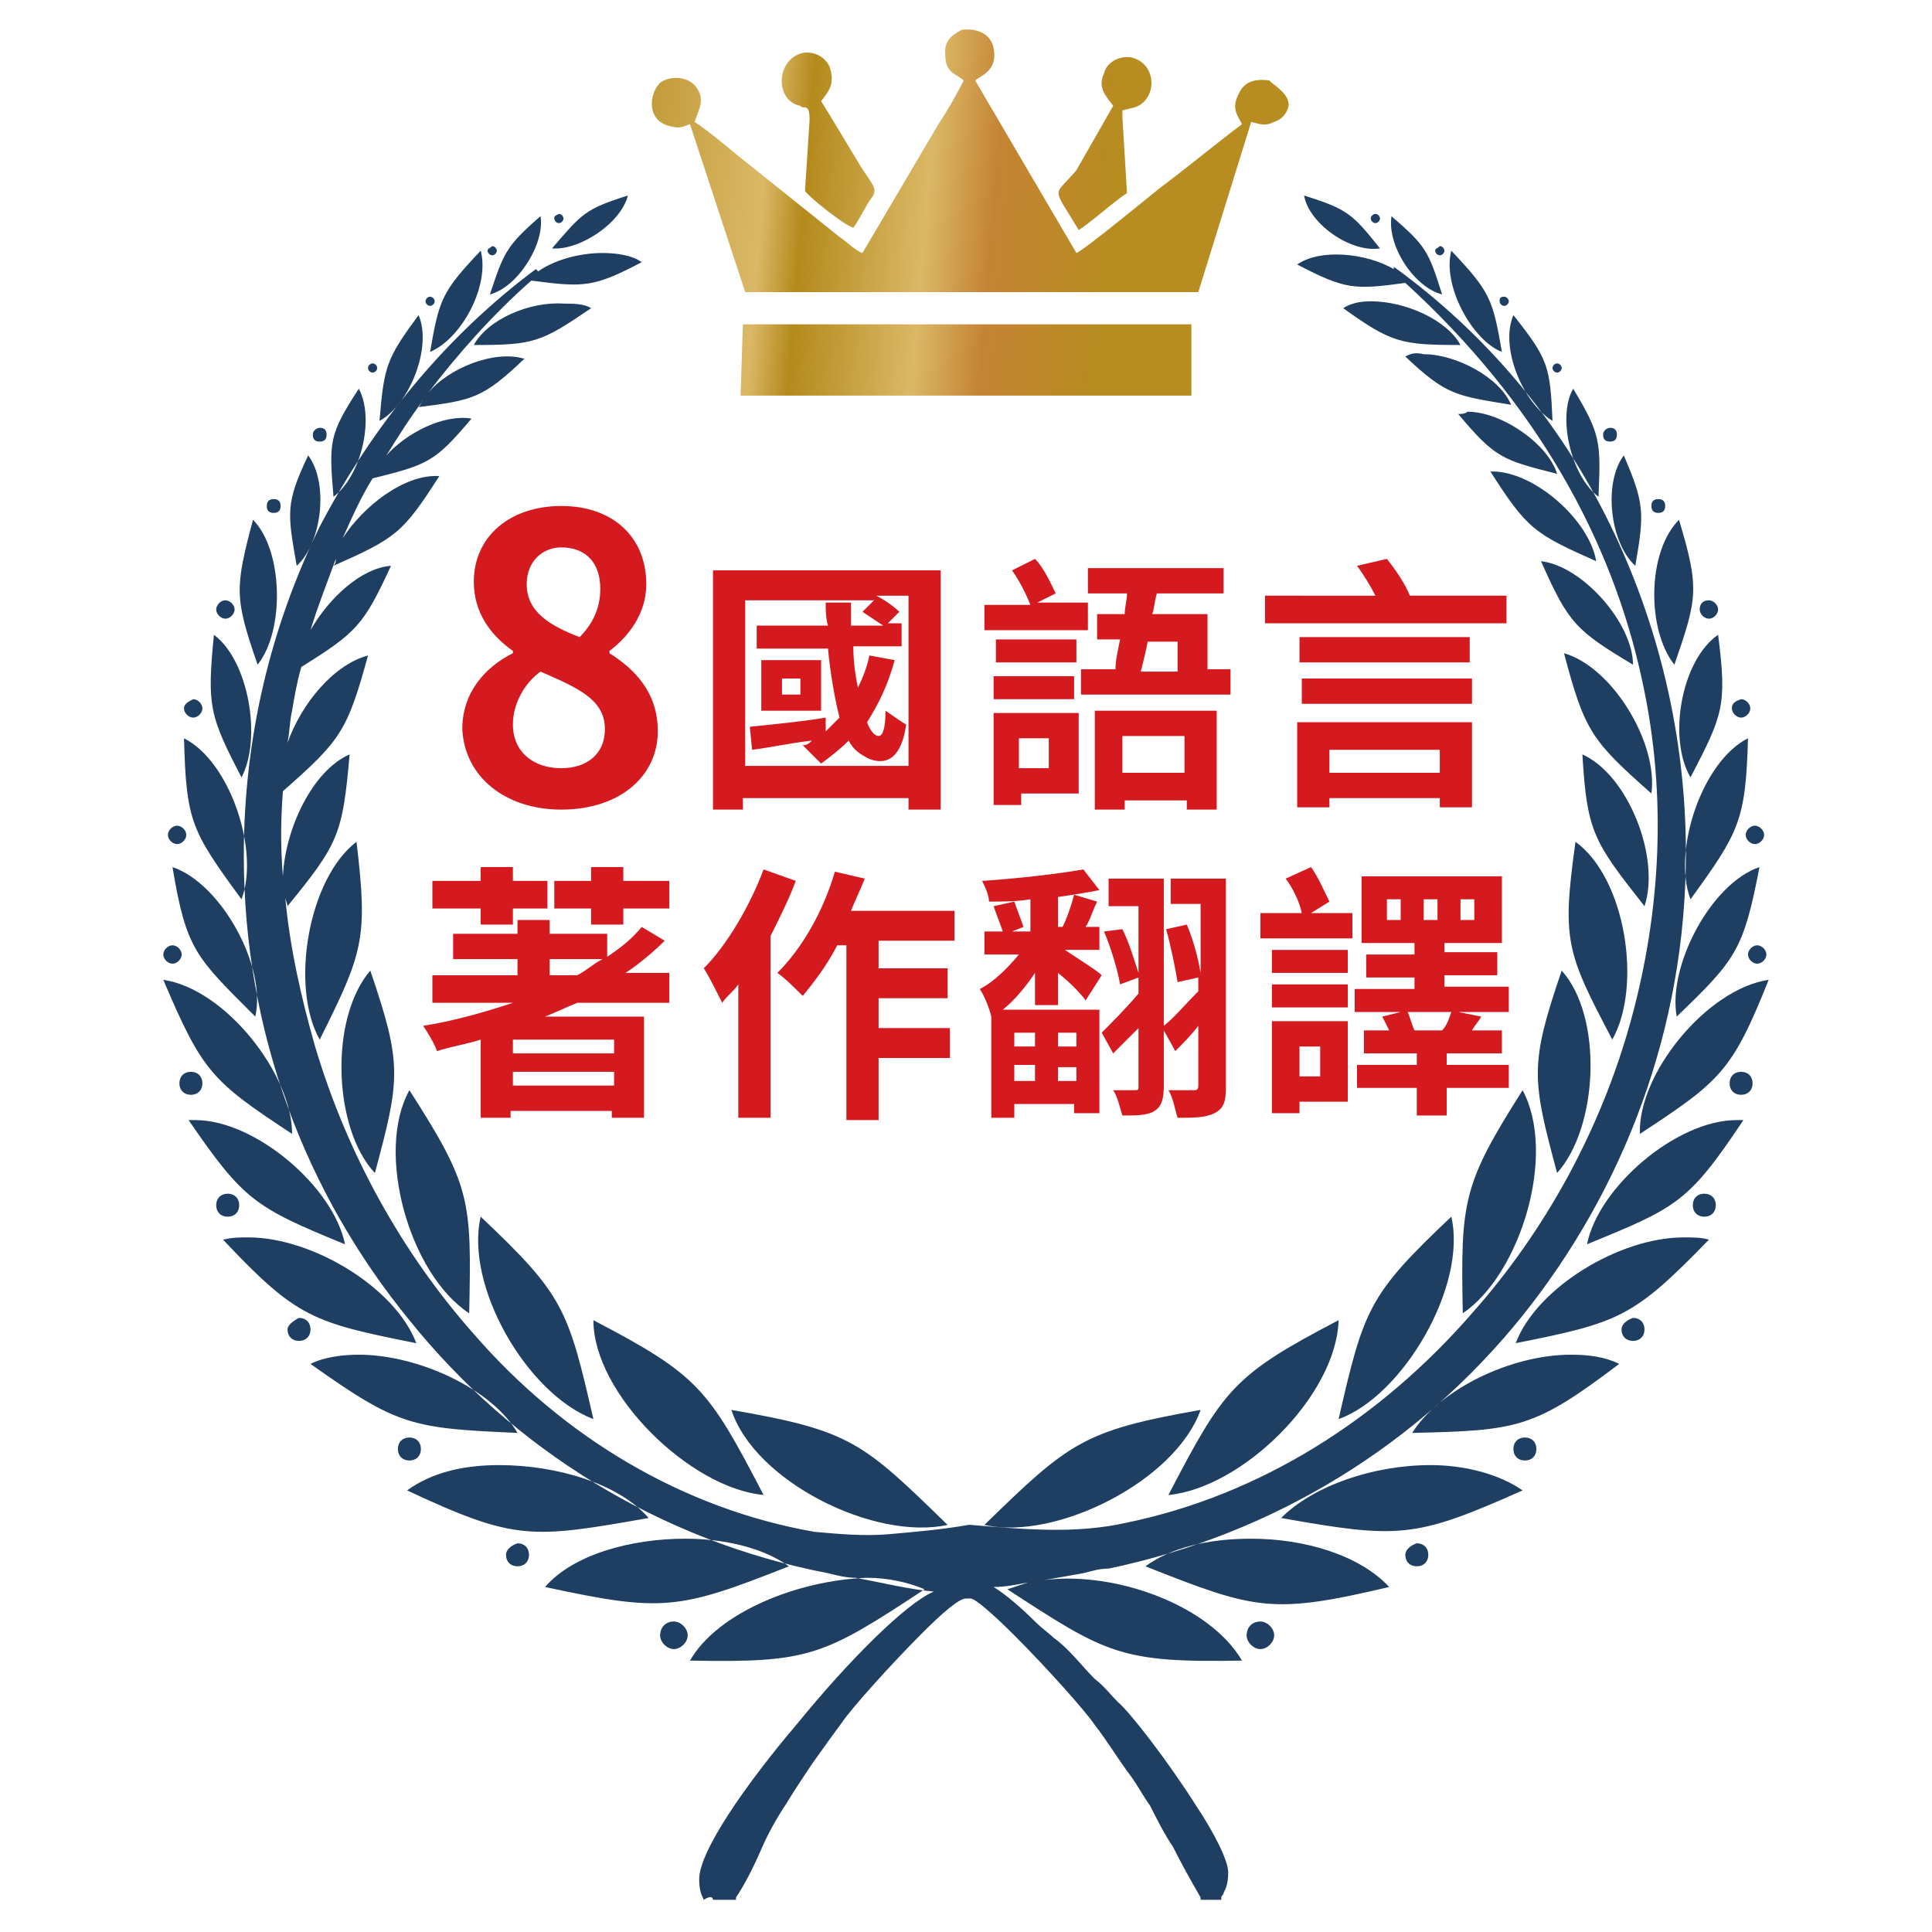 <?xml version="1.0" encoding="utf-8"?>
<!-- Generator: Adobe Illustrator 26.2.1, SVG Export Plug-In . SVG Version: 6.00 Build 0)  -->
<svg version="1.1" id="_x34_" xmlns="http://www.w3.org/2000/svg" xmlns:xlink="http://www.w3.org/1999/xlink" x="0px" y="0px"
	 viewBox="0 0 84 84" style="enable-background:new 0 0 84 84;" xml:space="preserve">
<style type="text/css">
	.st0{fill-rule:evenodd;clip-rule:evenodd;fill:#1E3F61;}
	
		.st1{clip-path:url(#SVGID_00000044878273493248033020000010806473786551577749_);fill:url(#SVGID_00000055670350958291718460000003867789989844410293_);}
	.st2{fill:#D41A1F;}
</style>
<g>
	<path class="st0" d="M28.7,71.1c0,0.3,0.3,0.6,0.6,0.6c0.3,0,0.6-0.3,0.6-0.6c0-0.3-0.3-0.6-0.6-0.6C28.9,70.5,28.7,70.8,28.7,71.1
		z M54.2,71.1c0,0.3,0.3,0.6,0.6,0.6c0.3,0,0.6-0.3,0.6-0.6c0-0.3-0.3-0.6-0.6-0.6C54.4,70.5,54.2,70.8,54.2,71.1z M30,72.2
		c5.2,0.1,5.8-0.2,10.2-3.1c-0.7-0.3-1.6-0.5-2.5-0.5C34.7,68.7,31.2,70.1,30,72.2z M22,67.6c0,0.3,0.2,0.5,0.5,0.5
		c0.3,0,0.5-0.2,0.5-0.5c0-0.3-0.2-0.5-0.5-0.5C22.2,67.2,22,67.4,22,67.6z M61.1,67.6c0,0.3,0.2,0.5,0.5,0.5c0.3,0,0.5-0.2,0.5-0.5
		c0-0.3-0.2-0.5-0.5-0.5C61.3,67.2,61.1,67.4,61.1,67.6z M23.7,69c5.1,1.1,5.8,1,10.6-0.9c-1.1-0.8-2.8-1.2-4.5-1.2
		C27.4,66.9,24.9,67.6,23.7,69z M49.8,68.1c4.8,1.9,5.5,2.1,10.6,0.9c-1.3-1.4-3.7-2.1-6-2.1C52.5,66.9,50.9,67.3,49.8,68.1z
		 M17.7,64.8c4.7,2.2,5.4,2.1,10.5,1.2c-1.3-1.5-4-2.3-6.5-2.3C20.2,63.7,18.8,64,17.7,64.8z M55.7,66c5.1,0.9,5.8,0.9,10.5-1.2
		c-1-0.7-2.5-1.1-4-1.1C59.7,63.7,57.1,64.6,55.7,66z M17.3,63c0,0.3,0.2,0.5,0.5,0.5c0.3,0,0.5-0.2,0.5-0.5c0-0.3-0.2-0.5-0.5-0.5
		C17.5,62.5,17.3,62.7,17.3,63z M65.8,63c0,0.3,0.2,0.5,0.5,0.5c0.3,0,0.5-0.2,0.5-0.5c0-0.3-0.2-0.5-0.5-0.5
		C66,62.5,65.8,62.7,65.8,63z M41.2,66.3c-3.7-3.6-4.2-4.1-9.4-5C32.8,64.4,38,67,41.2,66.3z M42.8,66.3c3.1,0.7,8.3-1.9,9.4-5
		C47.1,62.2,46.5,62.7,42.8,66.3z M13.5,59.3c3.8,2.7,4.4,2.8,9,3c-1.1-1.9-4.3-3.4-6.9-3.4C14.9,58.9,14.1,59,13.5,59.3z
		 M61.4,62.3c4.6-0.1,5.3-0.2,9-3c-0.6-0.3-1.3-0.4-2.1-0.4C65.7,58.9,62.6,60.4,61.4,62.3z M33.2,65c-2.4-4.6-2.8-5.2-7.4-7.6
		C25.8,60.6,30,64.7,33.2,65z M50.8,65c3.2-0.3,7.3-4.3,7.4-7.6C53.6,59.8,53.2,60.4,50.8,65z M12.5,57.8c0,0.3,0.2,0.5,0.5,0.5
		c0.3,0,0.5-0.2,0.5-0.5c0-0.3-0.2-0.5-0.5-0.5C12.8,57.4,12.5,57.6,12.5,57.8z M70.5,57.8c0,0.3,0.2,0.5,0.5,0.5
		c0.3,0,0.5-0.2,0.5-0.5c0-0.3-0.2-0.5-0.5-0.5C70.7,57.4,70.5,57.6,70.5,57.8z M9.7,53.9c3.2,3.4,3.9,3.6,8.4,4.5
		c-0.9-2.4-4.5-4.6-7.3-4.6C10.4,53.8,10.1,53.8,9.7,53.9z M65.9,58.4c4.5-0.9,5.1-1.1,8.4-4.5c-0.3-0.1-0.7-0.1-1.1-0.1
		C70.4,53.8,66.8,56,65.9,58.4z M25.8,61.7c-1.1-4.8-1.3-5.4-4.9-8.8C20.2,55.9,22.9,60.6,25.8,61.7z M58.2,61.7
		c2.8-1,5.6-5.8,4.9-8.8C59.5,56.3,59.3,56.9,58.2,61.7z M9.4,52.4c0,0.3,0.2,0.5,0.5,0.5c0.3,0,0.5-0.2,0.5-0.5s-0.2-0.5-0.5-0.5
		C9.6,51.9,9.4,52.1,9.4,52.4z M73.6,52.4c0,0.3,0.2,0.5,0.5,0.5c0.3,0,0.5-0.2,0.5-0.5s-0.2-0.5-0.5-0.5
		C73.8,51.9,73.6,52.1,73.6,52.4z M8.2,48.7c2.4,3.5,2.9,3.8,6.8,5.4c-0.5-2.5-3.9-5.4-6.5-5.4C8.3,48.7,8.2,48.7,8.2,48.7z
		 M69,54.1c3.9-1.6,4.4-1.8,6.8-5.4c-0.1,0-0.2,0-0.3,0C72.9,48.7,69.5,51.6,69,54.1z M20.4,57.1c0.1-4.9,0.1-5.5-2.6-9.7
		C16.3,50.1,17.8,55.4,20.4,57.1z M63.6,57.1c2.5-1.7,4.1-6.9,2.6-9.7C63.6,51.5,63.5,52.2,63.6,57.1z M7.8,47.1
		c0,0.3,0.2,0.5,0.5,0.5s0.5-0.2,0.5-0.5c0-0.3-0.2-0.5-0.5-0.5S7.8,46.8,7.8,47.1z M75.2,47.1c0,0.3,0.2,0.5,0.5,0.5
		c0.3,0,0.5-0.2,0.5-0.5c0-0.3-0.2-0.5-0.5-0.5C75.4,46.6,75.2,46.8,75.2,47.1z M12.7,49.3c0-2.6-2.9-6.3-5.6-6.7
		C8.8,46.6,9.2,47,12.7,49.3z M71.3,49.3c3.5-2.3,4-2.7,5.6-6.7C74.2,43,71.2,46.7,71.3,49.3z M16.3,51c1.1-4.1,1.2-4.7-0.2-8.8
		C14.3,44.3,14.5,49.1,16.3,51z M67.7,51c1.8-2,2-6.8,0.2-8.8C66.5,46.3,66.6,46.9,67.7,51z M7.1,41.5c0,0.2,0.2,0.4,0.4,0.4
		c0.2,0,0.4-0.2,0.4-0.4c0-0.2-0.2-0.4-0.4-0.4C7.3,41.1,7.1,41.3,7.1,41.5z M76,41.5c0,0.2,0.2,0.4,0.4,0.4c0.2,0,0.4-0.2,0.4-0.4
		c0-0.2-0.2-0.4-0.4-0.4C76.2,41.1,76,41.3,76,41.5z M11.1,44.2c0.5-2.2-1.5-5.8-3.6-6.5C8.1,41.3,8.5,41.6,11.1,44.2z M72.9,44.2
		c2.6-2.5,2.9-2.9,3.6-6.5C74.4,38.4,72.5,42,72.9,44.2z M13.9,45.2c1.9-3.8,2.1-4.4,1.6-8.6C13.4,38.2,12.6,42.9,13.9,45.2z
		 M70.1,45.2c1.3-2.3,0.6-7-1.6-8.6C67.9,40.9,68.1,41.4,70.1,45.2z M7.3,36.3c0,0.2,0.2,0.4,0.4,0.4c0.2,0,0.4-0.2,0.4-0.4
		s-0.2-0.4-0.4-0.4C7.5,35.9,7.3,36.1,7.3,36.3z M75.9,36.3c0,0.2,0.2,0.4,0.4,0.4c0.2,0,0.4-0.2,0.4-0.4s-0.2-0.4-0.4-0.4
		C76.1,35.9,75.9,36.1,75.9,36.3z M71.5,39.4c0.7-2.1-0.7-5.7-2.7-6.6C69,36.2,69.3,36.6,71.5,39.4z M10.5,39.1c0.8-2.1-0.5-6-2.5-7
		C8.1,35.7,8.3,36.1,10.5,39.1z M73.5,39.1c2.1-2.9,2.4-3.4,2.5-7C74,33.1,72.7,37,73.5,39.1z M8,30.8c0,0.2,0.2,0.4,0.4,0.4
		c0.2,0,0.4-0.2,0.4-0.4c0-0.2-0.2-0.4-0.4-0.4C8.2,30.5,8,30.6,8,30.8z M75.3,30.8c0,0.2,0.2,0.4,0.4,0.4c0.2,0,0.4-0.2,0.4-0.4
		c0-0.2-0.2-0.4-0.4-0.4C75.4,30.5,75.3,30.6,75.3,30.8z M71.8,34.5c0.3-2.2-1.7-5.5-3.8-6.1C68.9,31.8,69.2,32.2,71.8,34.5z
		 M10.5,33.8c0.9-1.7,0.3-5.1-1.2-6.2C9,30.7,9.1,31.1,10.5,33.8z M73.5,33.8c1.4-2.7,1.6-3.1,1.2-6.2
		C73.1,28.7,72.5,32.1,73.5,33.8z M9.4,26.5c0,0.2,0.2,0.4,0.4,0.4c0.2,0,0.4-0.2,0.4-0.4c0-0.2-0.2-0.4-0.4-0.4
		C9.6,26.1,9.4,26.3,9.4,26.5z M73.9,26.5c0,0.2,0.2,0.4,0.4,0.4c0.2,0,0.4-0.2,0.4-0.4c0-0.2-0.2-0.4-0.4-0.4
		C74,26.1,73.9,26.3,73.9,26.5z M71,28.9c0-1.8-2.2-4.3-4-4.5C68.2,27.1,68.5,27.4,71,28.9z M11.2,28.9c1.2-1.5,1.1-5-0.2-6.3
		C10.2,25.6,10.2,26,11.2,28.9z M72.8,28.9c1-2.9,1.1-3.3,0.2-6.3C71.6,24,71.6,27.4,72.8,28.9z M11.6,22c0,0.2,0.1,0.3,0.3,0.3
		c0.2,0,0.3-0.1,0.3-0.3c0-0.2-0.1-0.3-0.3-0.3C11.7,21.7,11.6,21.8,11.6,22z M71.8,22c0,0.2,0.1,0.3,0.3,0.3c0.2,0,0.3-0.1,0.3-0.3
		c0-0.2-0.1-0.3-0.3-0.3C71.9,21.7,71.8,21.8,71.8,22z M64.8,20.5c1.6,2.5,1.9,2.7,4.6,3.9c-0.3-1.8-2.7-3.9-4.5-3.9
		C64.9,20.5,64.9,20.5,64.8,20.5z M12.9,24.6c1.1-1,1.4-3.6,0.5-4.8C12.4,21.9,12.5,22.3,12.9,24.6z M71.1,24.6
		c0.4-2.3,0.4-2.7-0.5-4.8C69.7,21,70,23.6,71.1,24.6z M13.6,18.9c0,0.2,0.1,0.3,0.3,0.3c0.2,0,0.3-0.1,0.3-0.3
		c0-0.2-0.1-0.3-0.3-0.3C13.8,18.6,13.6,18.7,13.6,18.9z M69.7,18.9c0,0.2,0.1,0.3,0.3,0.3c0.2,0,0.3-0.1,0.3-0.3
		c0-0.2-0.1-0.3-0.3-0.3C69.9,18.6,69.7,18.7,69.7,18.9z M63.4,18c1.6,1.9,1.9,2,4.3,2.6c-0.4-1.3-2.4-2.7-3.9-2.7
		C63.7,18,63.5,18,63.4,18z M14.5,21.6c1.2-0.9,1.8-3.4,1.1-4.7C14.3,18.9,14.3,19.2,14.5,21.6z M69.5,21.6c0.1-2.4,0.1-2.7-1.1-4.7
		C67.7,18.1,68.3,20.7,69.5,21.6z M16,16c0,0.1,0.1,0.2,0.2,0.2c0.1,0,0.2-0.1,0.2-0.2c0-0.1-0.1-0.2-0.2-0.2
		C16.1,15.8,16,15.9,16,16z M67.5,16c0,0.1,0.1,0.2,0.2,0.2c0.1,0,0.2-0.1,0.2-0.2c0-0.1-0.1-0.2-0.2-0.2
		C67.6,15.8,67.5,15.9,67.5,16z M61.1,15.5c1.8,1.7,2.2,1.7,4.6,2.1c-0.5-1.2-2.4-2.2-3.8-2.2C61.5,15.3,61.3,15.4,61.1,15.5z
		 M16.5,18.3c1.3-0.7,2.3-3.2,1.7-4.6C16.8,15.6,16.7,15.9,16.5,18.3z M67.5,18.3c-0.1-2.4-0.2-2.7-1.7-4.6
		C65.2,15.1,66.2,17.5,67.5,18.3z M20.6,15c2.6,0,2.9-0.1,5.1-1.6c-0.3-0.2-0.8-0.2-1.2-0.2C23,13.1,21.2,13.9,20.6,15z M58.4,13.4
		c2.1,1.5,2.5,1.6,5.1,1.6c-0.6-1.1-2.4-1.9-3.9-1.9C59.1,13.1,58.7,13.2,58.4,13.4z M18.5,13.1c0,0.1,0.1,0.2,0.2,0.2
		c0.1,0,0.2-0.1,0.2-0.2c0-0.1-0.1-0.2-0.2-0.2C18.6,12.9,18.5,13,18.5,13.1z M65.2,13.1c0,0.1,0.1,0.2,0.2,0.2
		c0.1,0,0.2-0.1,0.2-0.2c0-0.1-0.1-0.2-0.2-0.2C65.2,12.9,65.2,13,65.2,13.1z M18.7,15.3c1.4-0.6,2.6-2.9,2.2-4.4
		C19.2,12.7,19.1,13,18.7,15.3z M65.3,15.3c-0.4-2.3-0.5-2.6-2.2-4.4C62.7,12.4,64,14.8,65.3,15.3z M21.2,10.9
		c0,0.1,0.1,0.2,0.2,0.2c0.1,0,0.2-0.1,0.2-0.2c0-0.1-0.1-0.2-0.2-0.2C21.3,10.8,21.2,10.8,21.2,10.9z M62.4,10.9
		c0,0.1,0.1,0.2,0.2,0.2c0.1,0,0.2-0.1,0.2-0.2c0-0.1-0.1-0.2-0.2-0.2C62.5,10.8,62.4,10.8,62.4,10.9z M21.3,12.8
		c1.2-0.3,2.4-2.2,2.2-3.4C22,10.7,21.9,11,21.3,12.8z M62.7,12.8c-0.6-1.9-0.7-2.1-2.2-3.4C60.3,10.7,61.5,12.5,62.7,12.8z
		 M24.1,9.5c0,0.1,0.1,0.2,0.2,0.2c0.1,0,0.2-0.1,0.2-0.2c0-0.1-0.1-0.2-0.2-0.2C24.1,9.4,24.1,9.4,24.1,9.5z M59.6,9.5
		c0,0.1,0.1,0.2,0.2,0.2s0.2-0.1,0.2-0.2c0-0.1-0.1-0.2-0.2-0.2S59.6,9.4,59.6,9.5z M24,10.8c1.2,0.1,3-1.1,3.3-2.3
		C25.4,9.1,25.3,9.3,24,10.8z M31,82.6L31,82.6h0.9h0.1l0-0.1c0.4-0.6,0.8-1.4,1.1-2.1c0.3-0.7,0.7-1.4,1.1-2
		c0.3-0.5,0.7-1.1,1.1-1.7c0.5-0.7,1-1.4,1.3-1.8c0.4-0.6,2.1-2.5,3.5-3.9c0.9-0.9,1.6-1.5,1.9-1.5h0.2c0.2,0,1,0.7,1.9,1.6
		c1.4,1.4,3.1,3.3,3.5,3.9c0.4,0.5,0.9,1.3,1.4,2c0.4,0.5,0.7,1.1,1,1.5c0.3,0.6,0.6,1.2,1,1.8c0.4,0.8,0.8,1.5,1.2,2.2l0,0.1h0.1
		H53h0.1l0-0.1c0-0.1,0.1-0.1,0.1-0.2c0.1-0.2,0.2-0.4,0.2-0.9c0-0.5-0.6-1.7-1.4-2.9c-1.2-1.9-2.9-4.1-3.4-4.5
		c-0.3-0.3-0.6-0.7-1-1c-0.6-0.6-1.1-1.3-1.8-1.8c-0.2-0.2-0.5-0.4-0.8-0.7c-0.6-0.6-1.3-1.2-1.8-1.5c0.5,0,1-0.1,1.5-0.2
		c-0.3,0.1-0.6,0.2-0.9,0.3c4.3,2.8,4.9,3.2,10.2,3.1c-1.4-2.4-5.5-3.9-8.6-3.5c0.6-0.1,1.1-0.2,1.7-0.3c0.4-0.1,0.7-0.2,1.1-0.2
		c7.2-1.5,13.5-5.4,18-11c4.4-5.5,7.1-12.5,7.1-20.1c0-5.1-1.2-10-3.3-14.3c-2.2-4.5-5.4-8.3-9.4-11.2l0,0.1
		c-1.2-0.7-3.2-0.9-4.2-0.2c2.1,1.1,2.5,1.1,4.7,0.8c5.7,5.2,9,11.2,10.3,17.3c1.1,5,0.8,10.1-0.5,14.8c-1.3,4.7-3.7,9.1-6.9,12.7
		c-4,4.6-9.2,7.9-15,9.1c-2.2,0.5-4.4,0.3-6.8,0.1l-0.1,0h0c-1.1,0.2-2.3,0.3-3.4,0.4c-1.1,0.1-2.2,0-3.3-0.1
		c-5.7-1-10.9-4.1-14.8-8.6c-3.1-3.5-5.5-7.8-6.9-12.5c-0.6-2.1-1.1-4.3-1.3-6.5c0,0.1,0.1,0.3,0.1,0.4c2.2-2.7,2.4-3.1,2.7-6.6
		c-1.6,0.7-2.8,3.2-2.9,5.3c-0.1-1.2-0.1-2.4,0-3.7c2.5-2.2,2.8-2.6,3.7-5.9c-1.5,0.4-2.9,2.1-3.5,3.8c0.1-0.5,0.1-1,0.2-1.4
		c0.1-0.6,0.2-1.2,0.4-1.9c2.4-1.5,2.7-1.8,3.9-4.4c-1.3,0.1-2.7,1.4-3.5,2.8c0.3-1,0.7-2,1.1-3.1c0,0.1,0,0.2-0.1,0.3
		c2.7-1.2,3-1.4,4.6-3.9c-1.5-0.1-3.3,1.3-4.2,2.7c0.4-0.9,0.8-1.8,1.3-2.6c2.4-0.6,2.7-0.7,4.3-2.6c-1.2-0.2-2.8,0.6-3.7,1.6
		c0.5-0.8,1-1.6,1.6-2.4c-0.1,0.1-0.1,0.2-0.2,0.3c2.4-0.3,2.8-0.4,4.6-2.1c-1.3-0.4-3.3,0.4-4.2,1.5c1.3-1.7,2.8-3.4,4.5-4.9
		c2.3,0.3,2.7,0.3,4.8-0.8c-0.4-0.3-1.1-0.4-1.7-0.4c-1,0-2.1,0.3-2.8,0.8l-0.1-0.1c-3.9,2.9-7.1,6.8-9.4,11.2
		c-2.1,4.3-3.3,9.1-3.3,14.3c0,7.7,2.7,14.7,7.2,20.2c4.5,5.6,10.9,9.6,18.2,11c0.4,0.1,0.8,0.2,1.2,0.2c1.1,0.2,2.3,0.5,3.4,0.6
		c-1.2,0.5-3.7,3-5.9,5.7c-2.3,2.7-4.3,5.6-4.3,6.8c0,0.5,0.1,0.7,0.2,0.9C30.9,82.4,31,82.5,31,82.6L31,82.6z M60,10.8
		c-1.2-1.5-1.4-1.7-3.3-2.3C56.9,9.7,58.7,11,60,10.8z"/>
	<g>
		<defs>
			<path id="SVGID_1_" d="M32.2,17.2l19.6,0l0-3.1l-19.5,0L32.2,17.2z M34.8,4.6C34.9,4.6,34.9,4.6,34.8,4.6
				c0.1,0.2,0.4-0.2,0.4,0.6L35,8.3c0.1,0.2,1.7,1.5,2.1,1.6c0.3-0.4,0.5-0.9,0.8-1.3c0.3-0.4,0-0.6-0.5-1.4
				c-0.3-0.5-1.5-2.5-1.7-2.8c0.3-0.4,0.6-0.7,0.4-1.4c-0.1-0.4-0.6-0.8-1.2-0.7C33.7,2.6,33.7,4.4,34.8,4.6z M48.8,5.1l0-0.3
				l0.4-0.1c1.1-0.2,1.2-1.9,0-2.2c-0.5-0.1-1.1,0.2-1.2,0.7c-0.3,0.6,0.1,1,0.4,1.4l-1.6,2.8C45.8,8.6,45.7,8,46.9,10
				c0.5-0.3,1.6-1.3,2.1-1.6L48.8,5.1z M55.2,3.5c-0.7-0.1-1.1,0.1-1.3,0.5C53.5,4.7,53.8,5,54,5.4c-1.2,0.9-2.4,1.9-3.6,2.8
				c-0.5,0.4-3.3,2.7-3.6,2.8l-4.4-7.5c0.2-0.2,1-0.4,0.8-1.4c-0.1-0.6-0.7-0.9-1.4-0.8c-0.1,0.1-0.8,0.3-0.7,1.1
				c0,0.8,0.5,0.8,0.8,1.1c-0.3,0.6-0.7,1.3-1.1,1.9c-1,1.7-2.3,3.9-3.3,5.6c-0.3-0.1-0.7-0.5-1-0.7l-4.5-3.6
				c-0.6-0.5-1.2-1-1.8-1.4c0.2-0.6,0.5-1,0-1.6c-0.4-0.4-1.1-0.4-1.5-0.1c-0.5,0.5-0.6,1.7,0.5,1.9c0.4,0.1,0.5,0,0.8-0.1l2.4,7.3
				h19.7l2.3-7.4c0.4,0.1,0.6,0.2,1,0c0.3-0.1,0.5-0.3,0.6-0.6C56.2,4.1,55.2,3.6,55.2,3.5z"/>
		</defs>
		<clipPath id="SVGID_00000016056489995587143070000009900237262274539955_">
			<use xlink:href="#SVGID_1_"  style="overflow:visible;"/>
		</clipPath>
		
			<linearGradient id="SVGID_00000014626082293988834990000007766904873313458877_" gradientUnits="userSpaceOnUse" x1="-89.139" y1="1226.554" x2="-88.159" y2="1226.554" gradientTransform="matrix(36.388 3.16 -1.63 18.776 5267.355 -22740.535)">
			<stop  offset="0" style="stop-color:#B3881C"/>
			<stop  offset="0.24" style="stop-color:#DAB866"/>
			<stop  offset="0.29" style="stop-color:#B48A1C"/>
			<stop  offset="0.44" style="stop-color:#DAB866"/>
			<stop  offset="0.52" style="stop-color:#C58435"/>
			<stop  offset="0.66" style="stop-color:#B78C20"/>
			<stop  offset="0.91" style="stop-color:#B78C20"/>
			<stop  offset="1" style="stop-color:#DAB866"/>
		</linearGradient>
		
			<polygon style="clip-path:url(#SVGID_00000016056489995587143070000009900237262274539955_);fill:url(#SVGID_00000014626082293988834990000007766904873313458877_);" points="
			26.5,17.1 56,19.7 57.6,1.4 28.1,-1.1 		"/>
	</g>
	<path class="st2" d="M61.3,25.9c-0.2-0.5-0.6-1.1-1-1.6L59,24.6c0.3,0.4,0.6,0.9,0.8,1.3H55v1.2h10.5v-1.2H61.3z M63.9,27.7h-7.4
		v1.1h7.4V27.7z M56.6,30.6h7.4v-1.1h-7.4V30.6z M56.4,35.1h1.4v-0.4h4.8v0.4h1.4v-3.7h-7.6V35.1z M62.6,32.6v1h-4.8v-1H62.6z
		 M52.5,29.1v-2.4h-2.4c0.1-0.3,0.1-0.6,0.2-0.9h2.9v-1.1h-5.9v1.1h1.7c0,0.3-0.1,0.6-0.1,0.9h-1.2v1.1h1c-0.1,0.5-0.2,0.9-0.2,1.3
		H47v1.1h6.5v-1.1H52.5z M51.2,27.9v1.3h-1.6c0.1-0.4,0.2-0.8,0.3-1.3H51.2z M47.6,35.2h1.3v-0.4h2.7v0.4h1.3v-4.3h-5.3V35.2z
		 M51.5,32v1.6h-2.7V32H51.5z M46.8,31h-3.6v4h1.2v-0.5h2.5V31z M45.6,32.1v1.3h-1.3v-1.3H45.6z M43.2,30.4h3.5v-1h-3.5V30.4z
		 M46.8,27.8h-3.5v1h3.5V27.8z M47.2,26.2h-2.1l0.8-0.4c-0.2-0.4-0.5-1.1-0.9-1.5L44,24.8c0.3,0.4,0.6,1,0.8,1.5h-2v1.1h4.5V26.2z
		 M31,24.8v10.4h1.3v-0.5h7.2v0.5h1.4V24.8H31z M32.4,33.5v-7.4h5.6l-0.5,0.5c0.3,0.2,0.6,0.4,0.9,0.6H37c0-0.3,0-0.6,0-1h-1.1
		c0,0.3,0,0.7,0.1,1h-3.1v1H36c0.1,1.1,0.3,2.2,0.5,3c-0.2,0.2-0.4,0.4-0.6,0.6l0-0.6c-1.2,0.2-2.4,0.3-3.3,0.4l0.1,1
		c0.8-0.1,1.7-0.3,2.6-0.4c-0.1,0.1-0.2,0.2-0.4,0.2c0.2,0.2,0.6,0.6,0.8,0.8c0.4-0.3,0.8-0.6,1.2-1c0.2,0.4,0.5,0.6,0.9,0.8
		c0.8,0.3,1.4-0.1,1.6-1.5c-0.2-0.1-0.6-0.4-0.9-0.6c0,0.7-0.1,1.1-0.3,1.1c-0.2,0-0.4-0.3-0.5-0.6c0.5-0.8,0.9-1.6,1.2-2.7
		l-1.1-0.2c-0.1,0.5-0.3,1-0.5,1.4c-0.1-0.5-0.2-1.1-0.2-1.8h2.1v-1h-0.6l0.5-0.5c-0.2-0.2-0.6-0.5-1-0.7h1.4v7.4H32.4z M35.7,28.7
		h-2.6v2.2h2.6V28.7z M34.7,30.2H34v-0.7h0.8V30.2z"/>
	<path class="st2" d="M24.4,33.4c-1.2,0-2.1-0.7-2.1-1.9c0-0.9,0.5-1.8,1.2-2.3c1.6,0.7,2.8,1.2,2.8,2.5
		C26.3,32.8,25.5,33.4,24.4,33.4 M25.2,27.7c-1.3-0.5-2.3-1.1-2.3-2.3c0-1,0.7-1.6,1.5-1.6c1.1,0,1.7,0.7,1.7,1.8
		C26.1,26.4,25.8,27.1,25.2,27.7z M24.4,35.2c2.6,0,4.2-1.5,4.2-3.4c0-1.7-1-2.7-2.1-3.4v-0.1c0.8-0.6,1.6-1.6,1.6-2.9
		c0-2-1.4-3.4-3.7-3.4c-2.2,0-3.8,1.3-3.8,3.3c0,1.3,0.7,2.3,1.7,3v0.1c-1.2,0.6-2.2,1.7-2.2,3.3C20.2,33.8,22,35.2,24.4,35.2z"/>
	<path class="st2" d="M65.5,42.9h-2.7v-0.5h2.3v-1h-2.3V41h2.5v-2.9h-6.1V41h2.3v0.5h-2.1v1h2.1v0.5h-2.6V44h2l-0.8,0.2
		c0.1,0.2,0.2,0.4,0.3,0.6h-1.1v1h2.3v0.5h-2.6v1h2.6v1.2h1.3v-1.2h2.7v-1h-2.7v-0.5h2.4v-1h-1.3c0.1-0.2,0.3-0.4,0.4-0.6L63.4,44
		h2.2V42.9z M63.5,39.1h0.6V40h-0.6V39.1z M61.9,39.1h0.6V40h-0.6V39.1z M60.9,40h-0.6v-0.9h0.6V40z M61.5,44.8
		c-0.1-0.2-0.2-0.6-0.3-0.8h1.9c-0.1,0.3-0.2,0.6-0.4,0.8H61.5z M57.8,39.2c-0.2-0.4-0.5-1.1-0.8-1.5l-1.1,0.5
		c0.3,0.4,0.6,1,0.7,1.5h-1.8v1.1h4v-1.1H57L57.8,39.2z M58.6,41.3h-3.3v1h3.3V41.3z M55.3,43.8h3.3v-1h-3.3V43.8z M58.6,44.4h-3.3
		v4h1.2v-0.5h2.1V44.4z M57.4,45.5v1.3h-0.9v-1.3H57.4z M53.3,38.2h-2.4v1.1h1.3v3c-0.1-0.6-0.3-1.4-0.6-2.1l-0.9,0.2
		c0.2,0.7,0.4,1.7,0.5,2.3l0.9-0.2v0.6c-0.6,0.6-1.1,1.2-1.5,1.5v-6.4h-2.4v1.2h1.3v2.9c-0.2-0.6-0.4-1.3-0.7-1.9L48,40.5
		c0.3,0.7,0.6,1.7,0.7,2.3l0.8-0.3v0.7c-0.6,0.7-1.2,1.3-1.6,1.7l0.5,0.9c0.3-0.3,0.7-0.7,1.1-1.1v2.5c0,0.2,0,0.2-0.2,0.2
		c-0.1,0-0.5,0-0.9,0c0.2,0.3,0.3,0.8,0.4,1.1c0.6,0,1.1,0,1.4-0.2c0.3-0.2,0.4-0.5,0.4-1.1v-2.4l0.5,0.9c0.3-0.3,0.7-0.7,1-1.1v2.6
		c0,0.2-0.1,0.2-0.2,0.2c-0.2,0-0.6,0-1.1,0c0.2,0.3,0.3,0.9,0.4,1.2c0.7,0,1.2,0,1.6-0.2c0.4-0.2,0.5-0.5,0.5-1.1V38.2z M44.9,43.7
		h1.1v-1.4c0.5,0.4,1,0.9,1.2,1.2l0.7-1.1c-0.2-0.2-1-0.7-1.6-1.1h1.5v-1h-0.6c0.2-0.3,0.3-0.7,0.5-1.1l-1-0.3
		c-0.1,0.4-0.3,1-0.5,1.4h-0.2V39c0.7-0.1,1.3-0.2,1.8-0.3l-0.7-0.9c-1.1,0.2-2.9,0.4-4.4,0.5c0.1,0.2,0.3,0.6,0.3,0.9
		c0.6,0,1.2,0,1.8-0.1v1.4H44l0.5-0.2c-0.1-0.3-0.3-0.8-0.4-1.1l-0.9,0.2c0.1,0.3,0.3,0.8,0.4,1.1h-0.8v1h1.5
		c-0.5,0.6-1.1,1.2-1.7,1.5c0.2,0.3,0.4,0.8,0.5,1.2v4.4h1V48h2.6v0.4h1.1v-4.5h-4.2c0.5-0.4,1-1,1.4-1.6V43.7z M44.2,46.3H45V47
		h-0.9V46.3z M46,47v-0.6h0.8V47H46z M46.8,45.5H46v-0.6h0.8V45.5z M45,44.9v0.6h-0.9v-0.6H45z M41.5,40.9v-1.3H37
		c0.2-0.5,0.4-0.9,0.6-1.4l-1.3-0.3c-0.5,1.7-1.4,3.3-2.5,4.4c0.3,0.2,0.8,0.7,1.1,1c0.5-0.6,1.1-1.4,1.5-2.2h0.4v7.6h1.4V46h3.1
		v-1.3h-3.1v-1.3h3v-1.3h-3v-1.2H41.5z M33.2,37.8c-0.6,1.6-1.6,3.3-2.6,4.3c0.2,0.3,0.6,1.1,0.8,1.5c0.2-0.3,0.5-0.5,0.7-0.8v5.8
		h1.4v-7.9c0.4-0.8,0.8-1.6,1.1-2.4L33.2,37.8z M29.1,43.5v-1.2h-1.9c0.6-0.4,1.2-0.9,1.7-1.4l-1-0.6c-0.4,0.5-0.9,0.9-1.5,1.3v-1
		h-2.5v-0.6h-1.4v0.6h-2.8v1.1h2.8v0.7h-3.7v1.2h3.5c-1.2,0.4-2.6,0.8-3.9,1c0.2,0.3,0.5,0.8,0.6,1.1c0.6-0.2,1.3-0.3,1.9-0.5v3.4
		h1.3v-0.3h4.4v0.3h1.4v-4.4h-4.3c0.5-0.2,0.9-0.4,1.4-0.6H29.1z M22.3,47.2v-0.6h4.4v0.6H22.3z M26.7,45.8h-4.4v-0.6h4.4V45.8z
		 M23.9,41.7h2.3c-0.4,0.2-0.7,0.5-1.1,0.7h-1.2V41.7z M20.9,40.2h1.4v-0.7h1.5v-1.2h-1.5v-0.6h-1.4v0.6h-2.1v1.2h2.1V40.2z
		 M25.7,40.2h1.4v-0.7h2v-1.2h-2v-0.6h-1.4v0.6h-1.6v1.2h1.6V40.2z"/>
</g>
</svg>
